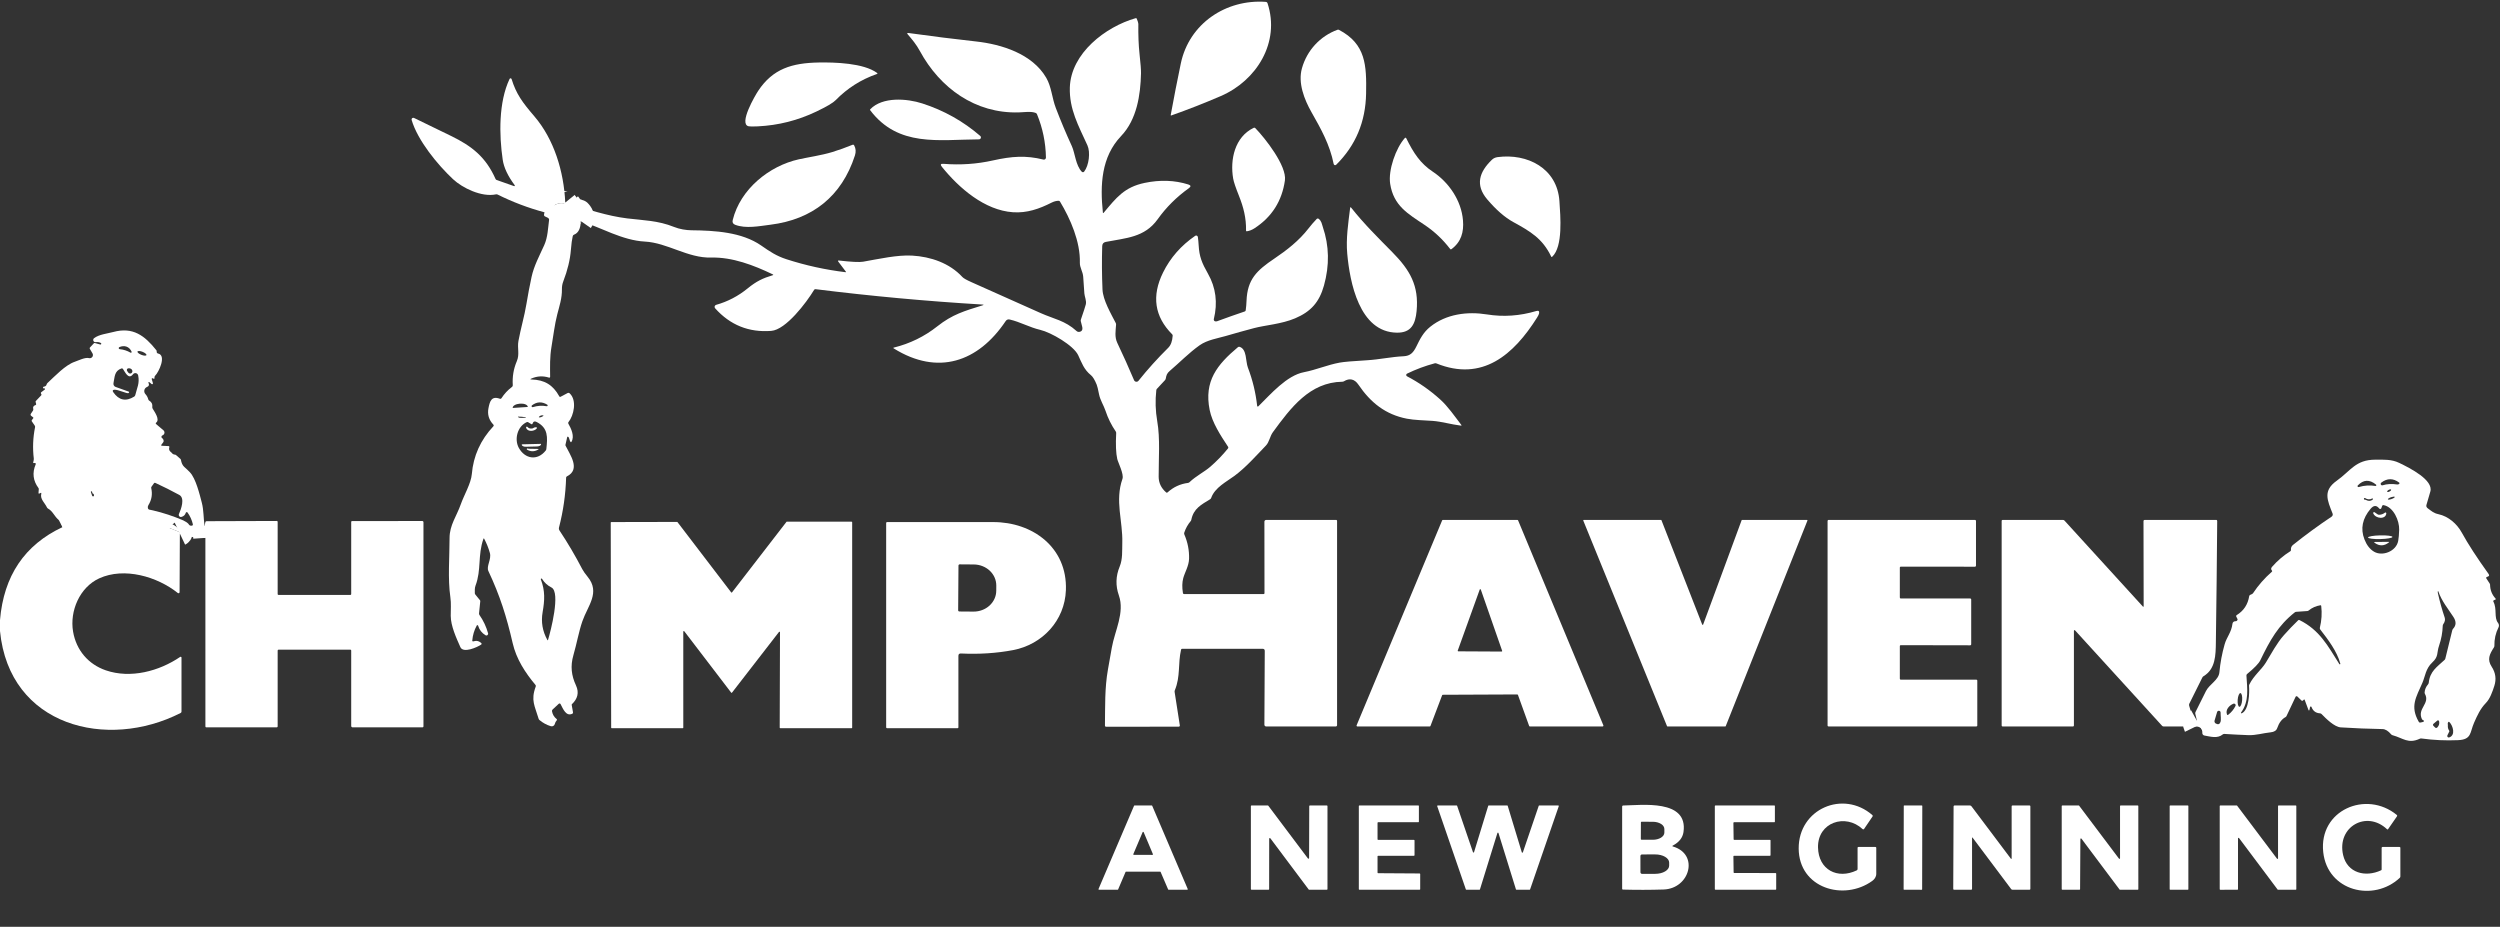 <svg width="205" height="76" viewBox="0 0 205 76" fill="none" xmlns="http://www.w3.org/2000/svg">
<rect x="0" y="0" width="205" height="76" fill="#333333" stroke="none"/>
<path d="M47.628 18.127C47.789 17.897 47.746 17.645 47.501 17.369C47.464 17.326 47.418 17.314 47.365 17.334L47.197 17.393C47.152 17.409 47.116 17.397 47.088 17.36L46.594 16.695" stroke="white" stroke-width="2"/>
<path d="M46.355 16.607C46.367 16.622 46.371 16.637 46.368 16.652C46.357 16.684 46.336 16.696 46.305 16.688C45.601 16.52 45.2 17.057 44.662 17.413" stroke="white" stroke-width="2"/>
<path d="M180.064 59.569C179.96 59.356 179.989 59.205 180.153 59.114" stroke="white" stroke-width="2"/>
<path d="M16.778 43.123L16.846 44.105" stroke="white" stroke-width="2"/>
<path d="M14.751 43.758C14.793 43.738 14.787 43.702 14.734 43.651C14.714 43.631 14.687 43.613 14.652 43.599C11.552 42.266 8.376 42.142 5.126 43.225" stroke="white" stroke-width="2"/>
<path d="M96.825 5.212C97.511 1.922 100.545 -0.084 103.797 0.154C103.828 0.157 103.858 0.168 103.883 0.187C103.908 0.207 103.926 0.233 103.936 0.263C104.996 3.477 103.039 6.612 100.101 7.879C98.759 8.458 97.408 8.987 96.047 9.467C96.008 9.48 95.992 9.467 96 9.426C96.261 8.001 96.536 6.596 96.825 5.212Z" fill="white"/>
<path d="M47.628 18.127C47.788 17.898 47.746 17.645 47.501 17.369C47.463 17.326 47.418 17.315 47.365 17.334L47.196 17.393C47.152 17.409 47.115 17.398 47.088 17.36L46.594 16.696C48.203 17.165 49.803 17.712 51.439 17.91C52.74 18.068 53.963 18.08 55.268 18.608C55.73 18.795 56.272 18.877 56.687 18.882C58.623 18.902 60.828 19.031 62.414 20.13C63.138 20.632 63.654 20.986 64.487 21.256C66.069 21.767 67.686 22.122 69.338 22.321C69.379 22.326 69.387 22.312 69.362 22.279L68.744 21.458C68.688 21.385 68.706 21.353 68.797 21.363C69.818 21.48 70.477 21.512 70.773 21.46C72.082 21.231 73.582 20.891 74.794 20.959C76.322 21.047 77.862 21.571 78.92 22.719C79.014 22.821 79.264 22.962 79.669 23.142C81.561 23.981 83.451 24.825 85.338 25.674C86.415 26.157 87.327 26.279 88.278 27.145C88.309 27.174 88.347 27.195 88.388 27.206C88.429 27.218 88.473 27.22 88.515 27.213C88.738 27.171 88.808 27.009 88.723 26.726C88.685 26.601 88.652 26.473 88.625 26.341C88.614 26.294 88.617 26.248 88.633 26.202C88.858 25.549 88.992 25.135 89.036 24.962C89.109 24.671 88.936 24.323 88.917 24.058C88.885 23.604 88.854 23.149 88.823 22.693C88.795 22.278 88.536 21.935 88.548 21.545C88.595 19.828 87.772 17.939 86.919 16.528C86.906 16.507 86.888 16.49 86.867 16.479C86.846 16.467 86.822 16.462 86.797 16.463C86.612 16.468 86.422 16.519 86.229 16.616C85.219 17.127 84.219 17.483 83.061 17.404C80.739 17.243 78.646 15.429 77.237 13.682C77.088 13.498 77.131 13.416 77.365 13.434C78.75 13.544 80.103 13.452 81.423 13.156C82.964 12.812 84.121 12.728 85.561 13.085C85.586 13.092 85.612 13.092 85.636 13.086C85.661 13.081 85.685 13.07 85.704 13.054C85.724 13.038 85.74 13.017 85.751 12.994C85.762 12.97 85.767 12.945 85.767 12.919C85.746 11.687 85.501 10.502 85.033 9.365C85.014 9.318 84.981 9.284 84.934 9.264C84.57 9.107 83.938 9.206 83.54 9.217C79.982 9.322 77.081 7.23 75.428 4.18C75.143 3.653 74.804 3.247 74.44 2.823C74.359 2.73 74.38 2.691 74.502 2.707C76.385 2.97 78.231 3.201 80.041 3.401C82.133 3.631 84.657 4.416 85.795 6.384C86.225 7.127 86.262 8.032 86.575 8.851C86.98 9.912 87.42 10.958 87.894 11.989C88.144 12.531 88.208 13.57 88.707 14.083C88.721 14.096 88.736 14.106 88.753 14.113C88.77 14.12 88.789 14.122 88.807 14.121C88.826 14.12 88.843 14.115 88.86 14.107C88.876 14.098 88.89 14.086 88.902 14.071C89.293 13.569 89.428 12.488 89.169 11.919C88.435 10.307 87.67 8.948 87.727 7.165C87.817 4.366 90.656 2.194 93.124 1.49C93.167 1.477 93.197 1.492 93.214 1.533C93.302 1.749 93.345 1.889 93.344 1.955C93.332 2.893 93.364 3.711 93.44 4.408C93.528 5.214 93.569 5.747 93.563 6.008C93.524 7.794 93.217 9.807 91.935 11.15C90.298 12.865 90.202 15.181 90.435 17.418C90.442 17.482 90.465 17.489 90.506 17.44C91.538 16.212 92.189 15.347 93.861 14.998C95.127 14.732 96.319 14.775 97.437 15.125C97.659 15.195 97.675 15.297 97.486 15.432C96.481 16.15 95.628 16.999 94.929 17.978C93.854 19.484 92.309 19.514 90.673 19.837C90.484 19.874 90.386 19.99 90.381 20.186C90.345 21.363 90.353 22.549 90.405 23.741C90.442 24.607 91.099 25.72 91.491 26.487C91.512 26.527 91.521 26.572 91.518 26.618C91.484 27.136 91.386 27.627 91.618 28.116C92.101 29.132 92.559 30.151 92.992 31.173C93.006 31.208 93.029 31.238 93.059 31.261C93.088 31.284 93.123 31.298 93.159 31.303C93.196 31.308 93.234 31.304 93.268 31.29C93.302 31.276 93.332 31.253 93.356 31.224C94.106 30.287 94.918 29.386 95.793 28.521C96.008 28.309 96.13 27.979 96.159 27.531C96.163 27.485 96.149 27.445 96.117 27.413C94.669 25.958 94.421 24.269 95.371 22.344C95.968 21.136 96.847 20.133 98.008 19.336C98.028 19.323 98.051 19.314 98.074 19.312C98.098 19.31 98.122 19.314 98.144 19.324C98.165 19.334 98.184 19.349 98.198 19.369C98.213 19.388 98.222 19.411 98.225 19.435C98.255 19.644 98.277 19.874 98.291 20.124C98.341 21.04 98.553 21.56 99.057 22.449C99.703 23.587 99.861 24.828 99.533 26.169C99.528 26.189 99.527 26.21 99.531 26.23C99.534 26.25 99.542 26.27 99.553 26.287C99.565 26.304 99.579 26.319 99.596 26.33C99.614 26.341 99.633 26.348 99.653 26.351C99.669 26.353 99.69 26.355 99.716 26.356C99.743 26.358 99.771 26.353 99.798 26.343C100.552 26.065 101.31 25.797 102.071 25.539C102.115 25.525 102.14 25.494 102.147 25.448C102.183 25.191 102.206 24.934 102.215 24.675C102.281 22.905 103.053 22.178 104.492 21.208C105.53 20.509 106.525 19.73 107.299 18.73C107.497 18.474 107.719 18.216 107.966 17.957C107.987 17.934 108.016 17.92 108.047 17.918C108.078 17.915 108.108 17.924 108.133 17.944C108.368 18.126 108.387 18.363 108.471 18.612C108.997 20.152 109.029 21.752 108.565 23.414C108.185 24.773 107.497 25.551 106.204 26.101C105.09 26.576 103.717 26.668 102.828 26.906C102.043 27.114 101.262 27.332 100.482 27.56C99.881 27.735 98.989 27.873 98.371 28.311C97.478 28.945 96.745 29.714 95.912 30.422C95.69 30.612 95.641 30.771 95.593 31.043C95.583 31.095 95.56 31.14 95.524 31.178L94.868 31.884C94.84 31.913 94.822 31.951 94.817 31.993C94.722 32.848 94.747 33.694 94.892 34.53C95.143 35.975 95.005 37.614 95.01 39.086C95.011 39.595 95.216 40.026 95.626 40.38C95.663 40.413 95.7 40.413 95.737 40.379C96.215 39.943 96.774 39.682 97.416 39.599C97.462 39.592 97.503 39.572 97.537 39.541C98.07 39.032 98.772 38.685 99.24 38.277C99.769 37.818 100.252 37.319 100.689 36.78C100.729 36.731 100.732 36.68 100.696 36.627C100.087 35.707 99.4 34.656 99.192 33.617C98.715 31.246 99.81 29.895 101.511 28.468C101.551 28.434 101.596 28.425 101.646 28.44C102.254 28.626 102.132 29.627 102.327 30.141C102.716 31.16 102.969 32.208 103.087 33.285C103.089 33.296 103.093 33.306 103.099 33.314C103.105 33.323 103.114 33.329 103.124 33.333C103.134 33.336 103.144 33.337 103.155 33.335C103.165 33.333 103.174 33.328 103.182 33.32C104.195 32.324 105.51 30.787 106.929 30.518C107.927 30.326 108.842 29.92 109.853 29.735C110.185 29.673 110.932 29.608 112.095 29.541C113.106 29.481 114.093 29.258 115.101 29.212C115.639 29.187 115.891 28.919 116.136 28.423C116.432 27.816 116.705 27.253 117.286 26.79C118.594 25.746 120.325 25.526 121.92 25.782C123.275 26.001 124.629 25.907 125.982 25.502C126.167 25.447 126.241 25.515 126.203 25.707C126.188 25.782 126.133 25.893 126.039 26.043C124.116 29.098 121.547 31.323 117.784 29.8C117.741 29.782 117.696 29.779 117.65 29.791C116.864 30.001 116.106 30.284 115.376 30.639C115.356 30.649 115.339 30.664 115.327 30.683C115.315 30.702 115.309 30.724 115.308 30.746C115.308 30.769 115.314 30.791 115.325 30.81C115.337 30.829 115.353 30.845 115.373 30.855C116.348 31.364 117.25 31.993 118.081 32.74C118.734 33.326 119.266 34.115 119.823 34.837C119.86 34.886 119.849 34.906 119.789 34.9C119.002 34.806 118.214 34.567 117.482 34.513C116.774 34.462 115.983 34.454 115.362 34.332C113.614 33.993 112.388 33.015 111.387 31.538C111.079 31.082 110.662 30.984 110.207 31.263C110.166 31.288 110.119 31.301 110.071 31.302C107.396 31.341 105.838 33.445 104.378 35.437C104.128 35.777 104.085 36.246 103.807 36.535C102.986 37.389 102.161 38.328 101.222 39.024C100.582 39.497 99.614 39.978 99.317 40.829C99.302 40.874 99.271 40.912 99.23 40.938C98.508 41.383 97.874 41.693 97.687 42.623C97.68 42.663 97.662 42.7 97.636 42.731C97.4 43.011 97.225 43.326 97.109 43.676C97.092 43.725 97.094 43.778 97.115 43.824C97.395 44.473 97.525 45.142 97.503 45.831C97.483 46.413 97.157 46.928 97.027 47.404C96.933 47.755 96.924 48.161 96.999 48.621C97.009 48.682 97.045 48.713 97.106 48.713H103.613C103.663 48.713 103.688 48.687 103.688 48.636L103.681 42.778C103.681 42.758 103.685 42.74 103.692 42.722C103.699 42.705 103.71 42.689 103.723 42.675C103.736 42.662 103.751 42.651 103.769 42.644C103.786 42.636 103.804 42.633 103.823 42.633H109.569C109.588 42.633 109.606 42.64 109.619 42.654C109.633 42.667 109.64 42.686 109.64 42.705V59.461C109.64 59.49 109.629 59.518 109.609 59.538C109.589 59.558 109.561 59.57 109.533 59.57H103.823C103.785 59.57 103.749 59.555 103.722 59.528C103.695 59.5 103.68 59.464 103.68 59.425L103.71 53.378C103.711 53.26 103.652 53.2 103.534 53.2H96.933C96.888 53.2 96.859 53.224 96.848 53.27C96.579 54.44 96.812 55.454 96.335 56.605C96.317 56.649 96.312 56.693 96.319 56.738L96.746 59.484C96.748 59.497 96.747 59.51 96.744 59.523C96.74 59.535 96.734 59.546 96.726 59.556C96.718 59.566 96.708 59.574 96.697 59.579C96.685 59.584 96.673 59.587 96.66 59.587L90.709 59.593C90.639 59.593 90.605 59.557 90.606 59.486C90.626 57.966 90.581 56.417 90.85 54.907C90.957 54.307 91.063 53.706 91.169 53.105C91.409 51.74 92.242 50.228 91.747 48.824C91.467 48.029 91.489 47.24 91.814 46.457C92.065 45.851 92.01 45.159 92.028 44.517C92.081 42.734 91.407 41.065 92.041 39.267C92.177 38.882 91.68 37.925 91.615 37.639C91.508 37.169 91.478 36.461 91.527 35.512C91.53 35.463 91.517 35.417 91.488 35.376C91.129 34.851 90.85 34.287 90.652 33.685C90.51 33.254 90.215 32.812 90.121 32.331C90.042 31.922 89.978 31.658 89.928 31.54C89.767 31.148 89.613 30.892 89.464 30.771C88.877 30.298 88.702 29.749 88.411 29.128C88.034 28.322 86.186 27.256 85.296 27.048C84.428 26.846 83.667 26.404 82.802 26.201C82.658 26.168 82.546 26.21 82.466 26.328C80.208 29.695 76.903 30.822 73.291 28.573C73.237 28.54 73.241 28.515 73.302 28.5C74.621 28.172 75.804 27.594 76.853 26.764C78.106 25.772 79.09 25.5 80.56 25.041C80.685 25.003 80.682 24.98 80.552 24.972C75.979 24.699 71.419 24.279 66.873 23.712C66.823 23.707 66.785 23.725 66.758 23.767C66.125 24.815 64.446 27.04 63.242 27.133C61.408 27.274 59.874 26.656 58.64 25.28C58.62 25.258 58.606 25.232 58.6 25.203C58.593 25.174 58.594 25.144 58.602 25.116C58.611 25.087 58.626 25.062 58.647 25.041C58.667 25.02 58.693 25.006 58.721 24.998C59.666 24.734 60.532 24.282 61.318 23.64C62.019 23.067 62.557 22.808 63.354 22.572C63.421 22.551 63.424 22.526 63.361 22.495C61.818 21.751 60.046 21.072 58.31 21.12C56.396 21.173 54.723 19.902 52.865 19.808C51.052 19.715 49.258 18.649 47.628 18.127Z" fill="white"/>
<path d="M106.76 5.596C107.175 4.124 108.253 2.962 109.672 2.441C109.716 2.424 109.758 2.427 109.799 2.449C112.009 3.612 112.06 5.369 112.02 7.669C111.98 9.986 111.163 11.932 109.568 13.509C109.552 13.525 109.532 13.536 109.51 13.541C109.488 13.546 109.466 13.545 109.444 13.539C109.423 13.532 109.404 13.52 109.39 13.503C109.375 13.486 109.365 13.466 109.361 13.444C109.044 11.857 108.323 10.575 107.538 9.192C106.951 8.157 106.418 6.801 106.76 5.596Z" fill="white"/>
<path d="M62.171 7.451C63.374 5.634 64.946 5.164 67.136 5.125C68.454 5.102 70.808 5.167 71.914 5.977C71.969 6.018 71.965 6.049 71.9 6.071C70.606 6.52 69.481 7.234 68.525 8.213C68.309 8.434 67.785 8.743 66.953 9.142C65.428 9.874 63.822 10.281 62.135 10.361C61.736 10.379 61.485 10.377 61.383 10.354C60.548 10.162 61.935 7.806 62.171 7.451Z" fill="white"/>
<path d="M46.351 16.607C46.363 16.623 46.368 16.637 46.364 16.652C46.353 16.684 46.332 16.696 46.301 16.688C45.597 16.52 45.196 17.057 44.658 17.413C43.318 17.052 42.033 16.566 40.803 15.953C40.761 15.932 40.716 15.926 40.669 15.937C39.493 16.189 37.915 15.411 37.15 14.695C35.884 13.509 34.255 11.533 33.754 9.838C33.746 9.812 33.746 9.784 33.753 9.758C33.761 9.731 33.776 9.708 33.796 9.69C33.816 9.672 33.842 9.661 33.868 9.657C33.895 9.654 33.922 9.658 33.947 9.67C34.974 10.17 35.98 10.659 36.965 11.137C38.749 12.002 39.848 12.911 40.636 14.678C40.654 14.718 40.684 14.745 40.726 14.76L42.154 15.262C42.163 15.265 42.174 15.266 42.183 15.262C42.193 15.259 42.201 15.253 42.207 15.245C42.213 15.237 42.216 15.227 42.216 15.217C42.216 15.207 42.213 15.197 42.207 15.188C41.645 14.436 41.317 13.74 41.223 13.101C40.922 11.063 40.883 8.367 41.786 6.471C41.793 6.455 41.806 6.441 41.821 6.432C41.836 6.423 41.854 6.419 41.871 6.42C41.889 6.421 41.906 6.428 41.92 6.439C41.934 6.45 41.944 6.465 41.95 6.482C42.331 7.714 42.849 8.409 43.807 9.525C45.433 11.42 46.235 14.053 46.351 16.607Z" fill="white"/>
<path d="M71.362 8.957C72.374 7.913 74.376 8.078 75.624 8.481C77.396 9.052 78.981 9.94 80.379 11.146C80.403 11.167 80.421 11.195 80.429 11.226C80.438 11.258 80.436 11.291 80.425 11.321C80.414 11.352 80.394 11.378 80.368 11.397C80.342 11.416 80.311 11.426 80.279 11.427C76.978 11.445 73.659 12.081 71.357 9.041C71.335 9.012 71.337 8.984 71.362 8.957Z" fill="white"/>
<path d="M101.12 14.646C100.851 13.084 101.248 11.228 102.806 10.48C102.853 10.457 102.896 10.465 102.933 10.503C103.738 11.331 105.531 13.608 105.363 14.795C105.122 16.487 104.29 17.795 102.867 18.72C102.663 18.852 102.457 18.933 102.248 18.964C102.198 18.972 102.174 18.95 102.175 18.898C102.196 17.881 101.965 16.985 101.595 16.06C101.323 15.38 101.165 14.908 101.12 14.646Z" fill="white"/>
<path d="M115.309 11.33C115.907 12.543 116.475 13.408 117.467 14.063C118.8 14.942 119.833 16.435 119.965 18.075C120.044 19.035 119.815 19.847 119.012 20.436C118.976 20.462 118.944 20.457 118.916 20.421C118.325 19.646 117.628 18.989 116.826 18.45C115.458 17.532 114.274 16.882 113.994 15.075C113.821 13.959 114.455 12.145 115.2 11.315C115.207 11.306 115.217 11.301 115.227 11.297C115.237 11.293 115.248 11.292 115.258 11.294C115.269 11.296 115.279 11.3 115.288 11.306C115.297 11.312 115.304 11.321 115.309 11.33Z" fill="white"/>
<path d="M60.083 18.045C60.703 15.509 63.076 13.605 65.494 13.066C66.258 12.896 67.374 12.735 68.234 12.472C68.8 12.297 69.357 12.098 69.904 11.874C69.965 11.85 70.011 11.866 70.043 11.924C70.179 12.174 70.2 12.447 70.106 12.741C69.018 16.117 66.597 17.997 63.182 18.426C62.258 18.541 61.167 18.769 60.284 18.433C60.103 18.364 60.036 18.235 60.083 18.045Z" fill="white"/>
<path d="M121.956 16.353C120.948 15.17 121.296 14.1 122.34 13.097C122.461 12.98 122.617 12.909 122.806 12.883C125.23 12.562 127.694 13.783 127.873 16.499C127.954 17.74 128.178 20.208 127.283 21.052C127.246 21.087 127.217 21.081 127.195 21.034C126.488 19.559 125.485 18.974 124.087 18.207C123.398 17.83 122.687 17.212 121.956 16.353Z" fill="white"/>
<path d="M46.349 16.607L46.59 16.695L47.084 17.36C47.112 17.398 47.148 17.409 47.193 17.393L47.361 17.334C47.414 17.314 47.46 17.326 47.497 17.369C47.742 17.645 47.785 17.897 47.624 18.127C47.614 18.736 47.428 19.109 47.064 19.246C47.04 19.255 47.019 19.27 47.002 19.289C46.985 19.308 46.973 19.331 46.967 19.356C46.903 19.62 46.852 19.996 46.814 20.482C46.752 21.287 46.543 22.152 46.188 23.078C46.111 23.277 46.074 23.488 46.078 23.712C46.091 24.462 45.871 25.094 45.697 25.772C45.475 26.632 45.377 27.541 45.224 28.428C45.078 29.271 45.104 30.051 45.111 30.884C45.112 30.957 45.078 30.983 45.01 30.962C44.518 30.808 44.037 30.836 43.567 31.044C43.462 31.09 43.467 31.115 43.581 31.118C44.652 31.145 45.344 31.558 45.869 32.514C45.878 32.529 45.892 32.541 45.908 32.546C45.925 32.551 45.943 32.549 45.958 32.541L46.544 32.23C46.571 32.216 46.602 32.211 46.632 32.215C46.661 32.219 46.689 32.232 46.712 32.253C47.333 32.826 47.05 34.081 46.613 34.615C46.583 34.654 46.579 34.695 46.603 34.737C46.849 35.163 47.124 35.778 46.864 36.221C46.835 36.27 46.804 36.271 46.773 36.224C46.697 36.112 46.682 35.902 46.613 35.834C46.599 35.821 46.584 35.812 46.569 35.808C46.536 35.801 46.517 35.813 46.51 35.844L46.365 36.483C46.361 36.5 46.363 36.518 46.37 36.533C46.73 37.276 47.644 38.486 46.483 39.065C46.465 39.074 46.45 39.088 46.44 39.105C46.429 39.121 46.423 39.141 46.422 39.161C46.381 40.55 46.186 41.915 45.838 43.256C45.827 43.298 45.825 43.341 45.832 43.383C45.84 43.425 45.855 43.465 45.879 43.501C46.554 44.515 47.176 45.572 47.746 46.67C47.83 46.831 47.978 47.041 48.189 47.3C49.243 48.584 48.195 49.678 47.757 50.936C47.468 51.763 47.287 52.803 47.019 53.724C46.759 54.619 46.856 55.4 47.23 56.202C47.508 56.8 47.357 57.313 46.896 57.744C46.889 57.751 46.883 57.76 46.88 57.769C46.877 57.779 46.877 57.789 46.879 57.799L46.984 58.398C46.996 58.466 46.97 58.512 46.909 58.537C46.413 58.746 46.181 58.149 45.966 57.735C45.96 57.722 45.95 57.711 45.938 57.703C45.927 57.694 45.913 57.688 45.899 57.686C45.885 57.683 45.87 57.684 45.856 57.688C45.843 57.692 45.83 57.699 45.819 57.709L45.311 58.183C45.292 58.2 45.278 58.222 45.27 58.246C45.262 58.27 45.26 58.296 45.264 58.322C45.31 58.585 45.436 58.798 45.644 58.962C45.652 58.968 45.658 58.976 45.663 58.985C45.667 58.994 45.67 59.004 45.671 59.014C45.672 59.024 45.671 59.034 45.667 59.043C45.664 59.053 45.659 59.061 45.652 59.069C45.574 59.154 45.522 59.251 45.497 59.36C45.488 59.394 45.473 59.427 45.452 59.456C45.43 59.484 45.404 59.508 45.373 59.526C45.342 59.544 45.308 59.555 45.273 59.559C45.238 59.563 45.202 59.56 45.168 59.549C44.827 59.446 44.516 59.278 44.238 59.044C44.203 59.016 44.178 58.977 44.165 58.934C43.859 57.89 43.505 57.434 43.931 56.295C43.949 56.247 43.941 56.203 43.908 56.163C43.068 55.161 42.337 54.038 42.039 52.737C41.535 50.548 40.995 48.838 40.046 46.823C39.862 46.434 40.315 45.861 40.17 45.342C40.057 44.937 39.901 44.549 39.704 44.178C39.679 44.132 39.658 44.133 39.641 44.183C39.161 45.555 39.485 46.719 38.993 48.02C38.916 48.223 38.937 48.42 38.935 48.63C38.935 48.673 38.949 48.715 38.975 48.748L39.357 49.218C39.366 49.229 39.373 49.242 39.378 49.256C39.382 49.27 39.384 49.285 39.382 49.3L39.281 50.297C39.276 50.345 39.289 50.393 39.317 50.432C39.638 50.891 39.873 51.389 40.022 51.929C40.029 51.956 40.029 51.985 40.02 52.012C40.011 52.039 39.994 52.063 39.972 52.08C39.95 52.098 39.923 52.108 39.895 52.11C39.867 52.112 39.839 52.105 39.815 52.091C39.511 51.909 39.308 51.647 39.205 51.305C39.202 51.293 39.195 51.283 39.186 51.275C39.176 51.267 39.165 51.262 39.153 51.261C39.141 51.26 39.129 51.262 39.118 51.268C39.107 51.274 39.098 51.283 39.093 51.294C38.884 51.678 38.762 52.09 38.726 52.528C38.725 52.539 38.727 52.549 38.731 52.559C38.735 52.569 38.742 52.577 38.75 52.583C38.758 52.59 38.768 52.594 38.778 52.596C38.788 52.598 38.799 52.597 38.809 52.593C39.055 52.51 39.273 52.556 39.464 52.73C39.473 52.738 39.48 52.748 39.485 52.76C39.489 52.771 39.491 52.784 39.49 52.796C39.489 52.809 39.486 52.821 39.479 52.832C39.473 52.843 39.464 52.852 39.454 52.858C39.135 53.074 37.986 53.595 37.749 53.062C37.417 52.311 36.964 51.331 36.96 50.5C36.957 49.985 37.005 49.488 36.93 48.973C36.71 47.466 36.865 45.656 36.864 44.116C36.864 43.058 37.447 42.318 37.782 41.358C38.042 40.616 38.626 39.634 38.689 38.882C38.814 37.385 39.404 36.075 40.459 34.953C40.475 34.934 40.484 34.911 40.484 34.886C40.484 34.861 40.474 34.837 40.457 34.82C40.087 34.433 39.953 33.981 40.055 33.466C40.163 32.914 40.299 32.443 40.987 32.697C41.011 32.706 41.037 32.706 41.061 32.698C41.085 32.69 41.106 32.674 41.12 32.653C41.354 32.291 41.642 31.982 41.985 31.726C42.006 31.71 42.023 31.69 42.034 31.666C42.045 31.642 42.049 31.615 42.048 31.588C42.003 30.894 42.113 30.238 42.377 29.623C42.627 29.044 42.404 28.553 42.512 27.961C42.699 26.937 43.004 25.925 43.167 24.929C43.289 24.187 43.429 23.449 43.587 22.715C43.786 21.79 44.235 20.97 44.624 20.109C44.926 19.444 44.933 18.696 45.031 17.981C45.037 17.936 45.02 17.903 44.98 17.884L44.679 17.741C44.637 17.72 44.614 17.686 44.61 17.639C44.604 17.574 44.62 17.498 44.656 17.413C45.194 17.057 45.595 16.52 46.299 16.688C46.33 16.696 46.351 16.684 46.362 16.652C46.366 16.637 46.361 16.622 46.349 16.607ZM43.622 33.237C43.606 33.249 43.594 33.266 43.59 33.286C43.585 33.306 43.587 33.327 43.596 33.345C43.606 33.363 43.621 33.377 43.64 33.384C43.658 33.392 43.679 33.392 43.698 33.385C44.069 33.266 44.447 33.242 44.831 33.311C44.847 33.314 44.862 33.311 44.876 33.303C44.889 33.295 44.9 33.283 44.905 33.268C44.911 33.254 44.911 33.238 44.906 33.223C44.901 33.208 44.892 33.195 44.879 33.187C44.442 32.917 44.023 32.934 43.622 33.237ZM42.043 33.453L43.277 33.37C43.278 33.37 43.278 33.37 43.279 33.37C43.279 33.369 43.28 33.368 43.28 33.368C43.277 33.327 43.259 33.288 43.227 33.252C43.194 33.217 43.148 33.185 43.09 33.16C43.032 33.136 42.964 33.117 42.89 33.106C42.816 33.096 42.738 33.093 42.659 33.098L42.621 33.101C42.462 33.112 42.312 33.155 42.203 33.22C42.094 33.285 42.035 33.368 42.041 33.45C42.041 33.451 42.041 33.452 42.041 33.452C42.042 33.453 42.043 33.453 42.043 33.453ZM44.255 34.126C44.153 34.2 44.162 34.234 44.282 34.226C44.346 34.222 44.428 34.189 44.526 34.126C44.584 34.089 44.579 34.066 44.51 34.058C44.417 34.047 44.332 34.07 44.255 34.126ZM43.098 34.227C42.964 34.185 42.619 34.152 42.499 34.161C42.465 34.164 42.461 34.177 42.486 34.2C42.616 34.323 42.886 34.232 43.087 34.272C43.09 34.273 43.093 34.273 43.096 34.273C43.099 34.272 43.102 34.271 43.104 34.27C43.107 34.268 43.109 34.266 43.111 34.264C43.113 34.261 43.114 34.259 43.115 34.256C43.115 34.253 43.116 34.25 43.115 34.247C43.115 34.244 43.114 34.241 43.112 34.238C43.111 34.236 43.109 34.233 43.106 34.231C43.104 34.23 43.101 34.228 43.098 34.227ZM42.543 36.725C43.043 37.634 44.065 37.813 44.75 36.943C44.778 36.908 44.795 36.865 44.8 36.82C44.903 35.859 44.967 35.097 44.003 34.601C43.839 34.516 43.727 34.564 43.666 34.744C43.664 34.754 43.659 34.762 43.652 34.769C43.645 34.776 43.637 34.781 43.628 34.785C43.619 34.788 43.61 34.79 43.6 34.789C43.59 34.788 43.581 34.785 43.572 34.781L43.307 34.621C43.27 34.6 43.232 34.598 43.193 34.615C42.416 34.972 42.16 36.03 42.543 36.725ZM45.22 48.174C44.892 48.009 44.634 47.772 44.445 47.463C44.437 47.452 44.426 47.443 44.413 47.44C44.4 47.436 44.386 47.437 44.374 47.443C44.362 47.449 44.353 47.459 44.348 47.472C44.343 47.484 44.344 47.498 44.349 47.511C44.707 48.449 44.666 49.218 44.496 50.19C44.354 51 44.484 51.764 44.887 52.482C44.907 52.519 44.923 52.517 44.936 52.478C45.156 51.765 45.986 48.562 45.22 48.174Z" fill="white"/>
<path d="M110.711 17.055C110.721 16.979 110.75 16.971 110.797 17.031C111.832 18.341 113.004 19.496 114.176 20.685C115.621 22.15 116.362 23.426 116.161 25.512C116.058 26.582 115.714 27.289 114.557 27.279C111.447 27.252 110.684 23.102 110.474 20.808C110.362 19.574 110.554 18.319 110.711 17.055Z" fill="white"/>
<path d="M16.774 43.123L16.843 44.105C16.291 44.092 15.112 44.096 14.991 43.572C14.985 43.548 14.984 43.523 14.988 43.498C14.992 43.474 15.001 43.45 15.014 43.429C15.169 43.171 15.4 43.064 15.708 43.108C15.723 43.11 15.739 43.108 15.753 43.103C15.768 43.098 15.781 43.089 15.791 43.077C15.802 43.066 15.81 43.051 15.814 43.036C15.818 43.021 15.818 43.004 15.815 42.989C15.733 42.638 15.587 42.317 15.378 42.026C15.369 42.014 15.357 42.004 15.343 41.998C15.329 41.992 15.313 41.99 15.298 41.993C15.283 41.995 15.269 42.002 15.258 42.013C15.246 42.023 15.238 42.036 15.234 42.051C15.183 42.224 15.065 42.336 14.878 42.388C14.846 42.397 14.813 42.396 14.781 42.386C14.749 42.376 14.721 42.358 14.7 42.332C14.678 42.307 14.665 42.276 14.66 42.243C14.656 42.21 14.66 42.177 14.674 42.146C14.848 41.76 15.184 40.848 14.703 40.584C14.06 40.234 13.407 39.906 12.744 39.601C12.694 39.578 12.652 39.59 12.62 39.636L12.418 39.919C12.408 39.933 12.401 39.95 12.398 39.967C12.395 39.985 12.395 40.003 12.4 40.02C12.516 40.521 12.438 40.989 12.167 41.424C12.125 41.492 12.109 41.574 12.124 41.653C12.138 41.731 12.182 41.802 12.246 41.85L12.908 42.346C12.926 42.359 12.939 42.377 12.947 42.398C13.078 42.756 13.258 42.828 13.645 42.864C14.146 42.91 14.529 43.152 14.793 43.591C14.852 43.688 14.836 43.745 14.747 43.759C14.789 43.739 14.783 43.703 14.73 43.652C14.71 43.632 14.683 43.614 14.648 43.6C11.548 42.267 8.372 42.142 5.122 43.226L4.841 42.676C4.832 42.657 4.818 42.64 4.802 42.627C4.453 42.334 4.328 41.918 3.943 41.706C3.901 41.683 3.868 41.647 3.847 41.603C3.682 41.243 3.278 40.926 3.382 40.508C3.407 40.409 3.376 40.386 3.289 40.438L3.252 40.46C3.184 40.5 3.154 40.481 3.159 40.402L3.181 40.102C3.182 40.073 3.174 40.044 3.156 40.021C2.707 39.42 2.631 38.77 2.928 38.07C2.933 38.057 2.935 38.044 2.933 38.03C2.932 38.017 2.926 38.004 2.918 37.993C2.91 37.983 2.899 37.974 2.887 37.969C2.875 37.964 2.861 37.962 2.848 37.964L2.775 37.974C2.729 37.98 2.711 37.96 2.722 37.915L2.765 37.727C2.775 37.686 2.777 37.645 2.772 37.604C2.668 36.74 2.702 35.883 2.875 35.031C2.885 34.983 2.876 34.939 2.848 34.898L2.607 34.546C2.597 34.532 2.592 34.515 2.593 34.498C2.593 34.481 2.599 34.464 2.61 34.451L2.722 34.303C2.727 34.297 2.731 34.29 2.733 34.282C2.735 34.274 2.736 34.266 2.735 34.258C2.733 34.251 2.731 34.243 2.727 34.236C2.723 34.229 2.717 34.223 2.711 34.218L2.554 34.096C2.53 34.078 2.514 34.051 2.509 34.021C2.505 33.99 2.511 33.959 2.528 33.934L2.707 33.665C2.732 33.626 2.739 33.584 2.727 33.539C2.679 33.377 2.744 33.268 2.921 33.212C2.937 33.207 2.95 33.196 2.958 33.181C2.966 33.166 2.968 33.148 2.964 33.132L2.919 32.955C2.916 32.943 2.916 32.93 2.919 32.918C2.922 32.905 2.928 32.894 2.937 32.885L3.379 32.418C3.407 32.388 3.41 32.356 3.389 32.321L3.359 32.271C3.349 32.254 3.346 32.233 3.349 32.213C3.353 32.194 3.364 32.176 3.381 32.164L3.667 31.948C3.678 31.939 3.685 31.926 3.688 31.912C3.69 31.899 3.688 31.884 3.681 31.872C3.674 31.86 3.664 31.85 3.651 31.845C3.638 31.84 3.624 31.839 3.61 31.844C3.568 31.861 3.542 31.849 3.53 31.809C3.527 31.797 3.527 31.784 3.529 31.772C3.531 31.76 3.535 31.748 3.542 31.738C3.549 31.728 3.558 31.72 3.569 31.714C3.579 31.707 3.591 31.704 3.603 31.703C3.716 31.694 3.789 31.635 3.822 31.527C3.837 31.477 3.863 31.435 3.9 31.401C4.51 30.839 5.353 29.93 6.131 29.665C6.44 29.559 6.984 29.281 7.299 29.365C7.348 29.378 7.4 29.376 7.448 29.359C7.496 29.342 7.538 29.311 7.569 29.27C7.599 29.228 7.617 29.178 7.62 29.127C7.623 29.075 7.611 29.023 7.585 28.979L7.365 28.602C7.342 28.564 7.346 28.528 7.376 28.495L7.692 28.155C7.717 28.128 7.747 28.119 7.782 28.129L8.224 28.251C8.24 28.254 8.257 28.252 8.271 28.244C8.285 28.236 8.296 28.224 8.302 28.208C8.307 28.193 8.307 28.176 8.302 28.161C8.296 28.145 8.286 28.133 8.271 28.125C8.138 28.055 7.999 28.032 7.853 28.057C7.813 28.064 7.772 28.057 7.737 28.037C7.701 28.018 7.673 27.987 7.657 27.949C7.641 27.912 7.638 27.869 7.649 27.83C7.659 27.79 7.682 27.756 7.715 27.731C8.121 27.418 8.805 27.355 9.291 27.223C10.892 26.789 11.859 27.512 12.82 28.718C12.845 28.75 12.855 28.786 12.848 28.827C12.841 28.873 12.854 28.914 12.888 28.95C12.905 28.969 12.935 28.984 12.977 28.993C13.655 29.15 13.035 30.5 12.723 30.806C12.686 30.841 12.668 30.885 12.668 30.936V31.014C12.668 31.025 12.664 31.036 12.658 31.045C12.651 31.054 12.642 31.061 12.631 31.064C12.621 31.068 12.609 31.068 12.599 31.064C12.588 31.061 12.579 31.054 12.573 31.044C12.557 31.023 12.536 31.013 12.508 31.014C12.45 31.015 12.429 31.044 12.446 31.101L12.54 31.417C12.544 31.431 12.544 31.447 12.539 31.461C12.534 31.475 12.524 31.488 12.512 31.496C12.499 31.505 12.484 31.509 12.469 31.508C12.454 31.507 12.44 31.502 12.428 31.492L12.243 31.334C12.235 31.327 12.225 31.323 12.214 31.323C12.203 31.323 12.193 31.326 12.184 31.333C12.176 31.339 12.17 31.348 12.168 31.359C12.166 31.369 12.168 31.38 12.173 31.389C12.256 31.553 12.216 31.668 12.055 31.732C12 31.754 11.952 31.788 11.914 31.833C11.876 31.878 11.85 31.931 11.837 31.989C11.824 32.047 11.826 32.107 11.841 32.164C11.856 32.221 11.885 32.274 11.925 32.317C12.039 32.441 12.117 32.585 12.16 32.751C12.165 32.773 12.175 32.793 12.188 32.81C12.201 32.828 12.217 32.842 12.236 32.853C12.433 32.965 12.517 33.137 12.488 33.369C12.483 33.418 12.492 33.463 12.517 33.505C12.671 33.772 13.141 34.406 12.8 34.661C12.791 34.667 12.784 34.675 12.78 34.684C12.775 34.693 12.772 34.703 12.772 34.714C12.771 34.724 12.773 34.735 12.777 34.744C12.781 34.754 12.788 34.762 12.795 34.769L13.401 35.283C13.432 35.31 13.456 35.344 13.47 35.383C13.485 35.421 13.489 35.463 13.484 35.504C13.478 35.545 13.462 35.583 13.437 35.616C13.412 35.648 13.38 35.674 13.342 35.69C13.284 35.715 13.25 35.75 13.239 35.794C13.227 35.851 13.245 35.895 13.294 35.926C13.363 35.972 13.405 36.044 13.418 36.142C13.424 36.187 13.413 36.228 13.385 36.265L13.242 36.454C13.195 36.517 13.21 36.55 13.288 36.554L13.823 36.579C13.834 36.579 13.844 36.582 13.854 36.588C13.863 36.593 13.871 36.6 13.877 36.609C13.883 36.618 13.887 36.629 13.889 36.639C13.89 36.65 13.889 36.661 13.886 36.671C13.839 36.821 13.869 36.943 13.975 37.036C14.04 37.094 14.073 37.124 14.075 37.125C14.145 37.223 14.236 37.275 14.347 37.281C14.381 37.283 14.411 37.295 14.436 37.317L14.804 37.64C14.82 37.655 14.83 37.675 14.834 37.696C14.876 37.961 14.967 38.156 15.107 38.283C15.301 38.456 15.456 38.605 15.573 38.728C16.06 39.242 16.37 40.537 16.55 41.227C16.71 41.835 16.678 42.471 16.774 43.123ZM10.791 28.837C10.604 28.413 10.197 28.284 9.787 28.463C9.769 28.471 9.755 28.485 9.745 28.502C9.736 28.519 9.732 28.539 9.735 28.559C9.739 28.578 9.748 28.596 9.762 28.61C9.777 28.623 9.795 28.631 9.815 28.633C10.132 28.662 10.428 28.757 10.704 28.918C10.715 28.925 10.728 28.928 10.741 28.926C10.754 28.925 10.766 28.919 10.776 28.91C10.786 28.901 10.792 28.889 10.795 28.876C10.798 28.863 10.796 28.849 10.791 28.837ZM12.006 29.118C12.012 29.101 12.009 29.081 11.997 29.059C11.984 29.037 11.962 29.012 11.933 28.988C11.903 28.963 11.867 28.938 11.825 28.914C11.783 28.89 11.736 28.868 11.688 28.849C11.64 28.83 11.591 28.814 11.545 28.803C11.498 28.792 11.454 28.785 11.415 28.783C11.377 28.781 11.345 28.784 11.321 28.792C11.297 28.8 11.281 28.812 11.275 28.828C11.268 28.845 11.272 28.865 11.284 28.887C11.297 28.909 11.319 28.934 11.348 28.959C11.378 28.983 11.414 29.009 11.456 29.032C11.498 29.056 11.545 29.078 11.593 29.097C11.641 29.116 11.69 29.132 11.736 29.143C11.783 29.154 11.827 29.161 11.865 29.163C11.904 29.165 11.936 29.162 11.96 29.154C11.984 29.146 12 29.134 12.006 29.118ZM10.574 32.2C10.565 32.214 10.551 32.226 10.533 32.236C10.416 32.298 9.669 31.933 9.381 31.959C9.236 31.972 9.205 32.039 9.289 32.161C9.747 32.824 10.318 32.945 11.001 32.524C11.047 32.495 11.081 32.449 11.094 32.395C11.239 31.781 11.458 31.45 11.332 30.791C11.323 30.745 11.302 30.703 11.27 30.669C11.238 30.635 11.197 30.611 11.152 30.6C11.107 30.59 11.06 30.592 11.017 30.608C10.973 30.623 10.935 30.651 10.907 30.688C10.533 31.182 10.246 30.481 10.08 30.25C10.067 30.231 10.048 30.217 10.027 30.21C10.006 30.203 9.983 30.203 9.962 30.211C9.369 30.418 9.413 30.906 9.306 31.412C9.292 31.477 9.302 31.545 9.334 31.603C9.366 31.662 9.417 31.706 9.479 31.728L10.546 32.11C10.592 32.127 10.602 32.157 10.574 32.2ZM10.426 30.421L10.521 30.552C10.547 30.589 10.585 30.615 10.628 30.625C10.672 30.636 10.717 30.63 10.757 30.609C10.796 30.589 10.827 30.554 10.844 30.512C10.861 30.47 10.862 30.423 10.848 30.38C10.806 30.254 10.701 30.193 10.533 30.199C10.508 30.2 10.484 30.207 10.463 30.221C10.442 30.235 10.425 30.254 10.414 30.277C10.403 30.299 10.398 30.325 10.4 30.35C10.402 30.375 10.411 30.4 10.426 30.421ZM7.565 40.393C7.569 40.356 7.559 40.325 7.535 40.301C7.527 40.292 7.516 40.286 7.505 40.285C7.493 40.284 7.481 40.286 7.471 40.293C7.462 40.299 7.454 40.309 7.451 40.32C7.447 40.331 7.448 40.343 7.452 40.354L7.558 40.655C7.564 40.672 7.576 40.686 7.591 40.695C7.606 40.704 7.624 40.708 7.642 40.705C7.659 40.703 7.675 40.694 7.688 40.681C7.7 40.668 7.707 40.651 7.709 40.634C7.714 40.551 7.678 40.495 7.603 40.463C7.59 40.457 7.579 40.448 7.572 40.435C7.565 40.422 7.563 40.408 7.565 40.393Z" fill="white"/>
<path d="M44.012 35.135C43.827 35.374 43.248 35.442 43.14 35.069C43.136 35.054 43.136 35.039 43.142 35.025C43.147 35.011 43.157 34.999 43.17 34.992C43.183 34.985 43.198 34.982 43.212 34.985C43.227 34.987 43.24 34.995 43.25 35.006C43.356 35.128 43.495 35.169 43.67 35.129C43.681 35.127 43.691 35.122 43.7 35.115C43.777 35.06 43.864 35.031 43.961 35.029C43.973 35.029 43.985 35.033 43.995 35.039C44.006 35.045 44.014 35.055 44.02 35.066C44.025 35.077 44.027 35.089 44.026 35.102C44.025 35.114 44.02 35.126 44.012 35.135Z" fill="white"/>
<path d="M44.341 36.397C44.347 36.397 44.353 36.4 44.358 36.404C44.362 36.408 44.364 36.414 44.364 36.42L44.366 36.435C44.366 36.479 44.331 36.522 44.267 36.555C44.204 36.588 44.118 36.608 44.027 36.61L43.134 36.633C43.089 36.634 43.044 36.631 43.002 36.624C42.96 36.616 42.922 36.605 42.89 36.59C42.858 36.575 42.832 36.557 42.814 36.537C42.797 36.517 42.787 36.496 42.787 36.474V36.459C42.786 36.456 42.787 36.453 42.788 36.45C42.789 36.447 42.79 36.445 42.792 36.443C42.794 36.44 42.797 36.438 42.799 36.437C42.802 36.436 42.805 36.435 42.808 36.435L44.341 36.397Z" fill="white"/>
<path d="M43.335 36.797C43.593 36.796 43.85 36.801 44.105 36.811C44.181 36.814 44.186 36.834 44.119 36.872C43.817 37.045 43.518 37.045 43.221 36.873C43.212 36.869 43.205 36.861 43.201 36.853C43.196 36.844 43.194 36.834 43.194 36.825C43.195 36.815 43.198 36.805 43.204 36.797C43.21 36.789 43.218 36.783 43.227 36.779C43.27 36.76 43.307 36.766 43.335 36.797Z" fill="white"/>
<path d="M180.064 59.568C179.96 59.356 179.99 59.204 180.152 59.114L180.014 58.53C180.002 58.481 180.008 58.433 180.031 58.387C180.313 57.809 180.6 57.234 180.892 56.661C181.177 56.101 181.93 55.764 181.99 55.133C182.062 54.352 182.206 53.585 182.421 52.831C182.591 52.232 182.977 51.862 183.063 51.142C183.07 51.086 183.097 51.035 183.139 50.998C183.181 50.961 183.235 50.942 183.29 50.943C183.39 50.946 183.453 50.903 183.48 50.813C183.485 50.797 183.483 50.78 183.476 50.765L183.374 50.562C183.363 50.541 183.361 50.516 183.368 50.493C183.374 50.47 183.389 50.45 183.41 50.438C183.985 50.084 184.326 49.566 184.434 48.886C184.443 48.83 184.474 48.793 184.526 48.775C184.642 48.733 184.714 48.692 184.742 48.652C185.181 47.992 185.697 47.403 186.292 46.884C186.328 46.852 186.33 46.818 186.297 46.783C186.21 46.69 186.214 46.589 186.309 46.48C186.747 45.978 187.246 45.552 187.806 45.202C187.845 45.177 187.863 45.14 187.858 45.092C187.839 44.924 187.897 44.786 188.032 44.678C189.052 43.863 190.105 43.092 191.193 42.365C191.233 42.338 191.262 42.299 191.276 42.253C191.291 42.207 191.289 42.158 191.272 42.113C190.835 41.001 190.465 40.237 191.613 39.42C192.765 38.601 193.159 37.693 194.779 37.693C195.459 37.693 196.095 37.651 196.731 37.955C197.641 38.391 199.559 39.37 199.287 40.309C199.182 40.674 199.075 41.039 198.968 41.403C198.936 41.512 198.974 41.606 199.081 41.686C199.382 41.907 199.564 42.081 199.946 42.162C200.779 42.34 201.473 42.96 201.867 43.676C202.377 44.606 203.109 45.734 204.061 47.059C204.151 47.184 204.107 47.266 203.929 47.307C203.916 47.31 203.904 47.316 203.894 47.324C203.885 47.333 203.877 47.344 203.872 47.356C203.867 47.368 203.866 47.381 203.867 47.394C203.868 47.407 203.873 47.419 203.88 47.43L204.163 47.865C204.178 47.887 204.186 47.913 204.186 47.939C204.19 48.379 204.34 48.759 204.635 49.08C204.642 49.087 204.646 49.096 204.649 49.105C204.651 49.114 204.651 49.124 204.649 49.133C204.647 49.143 204.642 49.151 204.636 49.158C204.629 49.166 204.621 49.171 204.612 49.174L204.502 49.216C204.491 49.22 204.481 49.227 204.472 49.236C204.464 49.244 204.457 49.254 204.453 49.266C204.448 49.277 204.446 49.289 204.447 49.301C204.448 49.314 204.451 49.325 204.457 49.336C204.778 49.941 204.488 50.639 204.841 51.082C204.881 51.133 204.905 51.194 204.912 51.258C204.919 51.322 204.907 51.387 204.878 51.444C204.641 51.916 204.528 52.419 204.54 52.954C204.541 53.001 204.528 53.047 204.502 53.087C204.147 53.643 203.924 54.067 204.318 54.672C204.641 55.167 204.713 55.692 204.534 56.247C204.371 56.748 204.183 57.297 203.837 57.651C203.383 58.119 203.135 58.672 202.874 59.264C202.52 60.065 202.694 60.642 201.56 60.693C200.554 60.738 199.554 60.692 198.559 60.555C198.512 60.549 198.466 60.555 198.422 60.576C197.466 61.02 197.062 60.526 196.181 60.285C196.139 60.272 196.101 60.248 196.073 60.215C195.831 59.931 195.595 59.788 195.366 59.784C194.223 59.764 193.082 59.718 191.943 59.645C191.41 59.61 190.728 58.92 190.368 58.552C190.333 58.517 190.29 58.498 190.241 58.494C189.895 58.473 189.663 58.298 189.543 57.971C189.538 57.959 189.529 57.948 189.518 57.941C189.506 57.933 189.493 57.93 189.479 57.931C189.466 57.932 189.453 57.938 189.443 57.947C189.433 57.956 189.426 57.968 189.423 57.981L189.386 58.165C189.36 58.296 189.324 58.299 189.277 58.175L188.988 57.397C188.969 57.348 188.942 57.342 188.906 57.378L188.852 57.433C188.805 57.48 188.759 57.481 188.712 57.434L188.384 57.114C188.373 57.104 188.36 57.097 188.346 57.092C188.332 57.088 188.317 57.087 188.303 57.09C188.288 57.093 188.275 57.099 188.263 57.108C188.252 57.117 188.243 57.129 188.237 57.142L187.494 58.715C187.476 58.754 187.449 58.783 187.411 58.804C187.11 58.965 186.882 59.267 186.729 59.709C186.661 59.906 186.483 60.02 186.195 60.05C185.57 60.115 184.983 60.303 184.375 60.282C183.715 60.258 183.055 60.224 182.395 60.182C182.347 60.179 182.305 60.193 182.267 60.222C181.825 60.583 181.267 60.401 180.762 60.314C180.711 60.305 180.665 60.277 180.633 60.236C180.601 60.194 180.585 60.142 180.589 60.089C180.611 59.762 180.436 59.588 180.064 59.568ZM196.567 39.727C196.636 39.738 196.693 39.72 196.738 39.673C196.745 39.666 196.75 39.658 196.753 39.648C196.756 39.639 196.758 39.629 196.757 39.619C196.756 39.609 196.753 39.6 196.748 39.591C196.744 39.583 196.737 39.575 196.729 39.569C196.239 39.203 195.751 39.205 195.266 39.575C195.242 39.593 195.226 39.618 195.219 39.647C195.212 39.676 195.216 39.706 195.229 39.733C195.243 39.759 195.265 39.78 195.292 39.791C195.319 39.802 195.35 39.803 195.377 39.794C195.728 39.682 196.124 39.66 196.567 39.727ZM194.788 39.85C194.801 39.852 194.815 39.85 194.827 39.844C194.839 39.837 194.848 39.827 194.854 39.814C194.86 39.801 194.861 39.787 194.858 39.774C194.854 39.761 194.847 39.749 194.836 39.74C194.305 39.301 193.806 39.322 193.339 39.804C193.326 39.817 193.318 39.833 193.316 39.851C193.314 39.869 193.318 39.887 193.327 39.903C193.336 39.918 193.35 39.93 193.367 39.936C193.383 39.943 193.402 39.944 193.419 39.938C193.87 39.803 194.326 39.774 194.788 39.85ZM196.07 40.149C196.066 40.14 196.057 40.134 196.045 40.13C196.032 40.127 196.017 40.126 195.999 40.127C195.98 40.129 195.96 40.134 195.939 40.141C195.918 40.148 195.896 40.157 195.875 40.169C195.854 40.18 195.834 40.193 195.816 40.207C195.799 40.22 195.784 40.235 195.772 40.249C195.76 40.263 195.752 40.277 195.749 40.289C195.745 40.302 195.745 40.312 195.75 40.321C195.754 40.33 195.763 40.336 195.775 40.34C195.787 40.344 195.803 40.345 195.821 40.343C195.839 40.341 195.859 40.337 195.881 40.33C195.902 40.322 195.924 40.313 195.945 40.302C195.966 40.29 195.986 40.278 196.003 40.264C196.021 40.25 196.036 40.236 196.048 40.221C196.059 40.207 196.067 40.194 196.071 40.181C196.075 40.169 196.075 40.158 196.07 40.149ZM196.37 40.747C196.364 40.727 196.327 40.719 196.27 40.724C196.212 40.73 196.137 40.747 196.062 40.773C196.025 40.787 195.989 40.801 195.956 40.817C195.922 40.833 195.893 40.849 195.869 40.865C195.845 40.881 195.827 40.896 195.816 40.91C195.804 40.924 195.8 40.936 195.804 40.946C195.81 40.965 195.846 40.973 195.904 40.968C195.962 40.963 196.037 40.945 196.112 40.919C196.149 40.906 196.185 40.891 196.218 40.875C196.251 40.859 196.281 40.843 196.305 40.827C196.329 40.811 196.347 40.796 196.358 40.782C196.369 40.768 196.373 40.756 196.37 40.747ZM193.964 40.976C194.201 41.109 194.403 41.102 194.571 40.955C194.579 40.947 194.584 40.936 194.586 40.924C194.587 40.912 194.584 40.9 194.578 40.891C194.571 40.881 194.562 40.874 194.551 40.871C194.54 40.868 194.528 40.87 194.518 40.875C194.326 40.978 194.133 40.968 193.94 40.843C193.929 40.836 193.916 40.832 193.902 40.833C193.889 40.834 193.876 40.838 193.866 40.846C193.855 40.855 193.848 40.866 193.844 40.879C193.84 40.892 193.84 40.906 193.844 40.918C193.86 40.971 193.9 40.991 193.964 40.976ZM195.269 41.671C195.263 41.688 195.252 41.703 195.238 41.715C195.225 41.726 195.208 41.734 195.191 41.737C195.173 41.739 195.155 41.737 195.138 41.731C195.122 41.724 195.107 41.713 195.096 41.699C194.876 41.418 194.642 41.424 194.392 41.718C193.714 42.516 193.544 43.352 193.884 44.228C194.068 44.7 194.331 45.037 194.674 45.24C195.356 45.645 196.491 45.214 196.652 44.354C196.693 44.136 196.72 43.83 196.732 43.434C196.756 42.721 196.282 41.574 195.452 41.421C195.427 41.416 195.402 41.42 195.381 41.433C195.359 41.445 195.343 41.465 195.335 41.489L195.269 41.671ZM198.594 58.96C198.194 58.092 199.286 57.704 198.845 56.899C198.823 56.86 198.814 56.819 198.818 56.776C198.837 56.529 198.929 56.313 199.093 56.126C199.13 56.084 199.152 56.033 199.158 55.978C199.26 55.041 199.821 54.701 200.454 54.112C200.486 54.083 200.508 54.045 200.518 54.003L201.086 51.683C201.099 51.635 201.122 51.592 201.156 51.556C201.412 51.284 201.422 50.965 201.185 50.599C200.724 49.886 200.234 49.323 199.94 48.487C199.931 48.462 199.92 48.461 199.906 48.482C199.889 48.506 199.89 48.559 199.907 48.639C200.057 49.315 200.243 49.981 200.464 50.638C200.522 50.809 200.483 50.991 200.348 51.182C200.321 51.221 200.306 51.264 200.305 51.311C200.287 51.87 200.187 52.412 200.006 52.938C199.797 53.537 199.984 53.827 199.446 54.322C198.901 54.826 198.868 55.46 198.635 55.994C198.121 57.181 197.606 57.909 198.337 59.184C198.369 59.24 198.416 59.262 198.478 59.248L198.696 59.199C198.746 59.188 198.765 59.157 198.755 59.106C198.749 59.077 198.733 59.06 198.706 59.054C198.654 59.042 198.617 59.01 198.594 58.96ZM189.195 50.106L188.285 50.169C188.243 50.172 188.206 50.186 188.174 50.212C186.809 51.292 186.151 52.479 185.342 54.15C185.218 54.404 184.858 54.778 184.261 55.27C184.243 55.285 184.228 55.304 184.219 55.325C184.209 55.347 184.205 55.371 184.207 55.395C184.269 56.459 184.446 57.505 183.768 58.423C183.763 58.431 183.76 58.441 183.76 58.451C183.76 58.461 183.763 58.471 183.769 58.479C183.775 58.487 183.784 58.492 183.793 58.495C183.802 58.497 183.812 58.496 183.821 58.492C184.429 58.228 184.464 56.761 184.422 56.257C184.418 56.212 184.427 56.166 184.448 56.124C184.785 55.424 185.453 54.897 185.79 54.348C186.269 53.568 186.692 52.744 187.284 52.078C187.658 51.658 188.046 51.254 188.448 50.865C188.481 50.832 188.519 50.826 188.561 50.848C190.214 51.667 190.88 52.957 191.827 54.455C191.833 54.464 191.841 54.471 191.852 54.474C191.862 54.477 191.873 54.476 191.882 54.472C191.892 54.468 191.9 54.46 191.904 54.45C191.909 54.44 191.91 54.429 191.907 54.419C191.637 53.41 190.896 52.437 190.262 51.621C190.226 51.573 190.215 51.521 190.23 51.463C190.374 50.878 190.411 50.286 190.341 49.688C190.335 49.643 190.31 49.624 190.267 49.632C189.906 49.691 189.587 49.834 189.31 50.06C189.276 50.088 189.237 50.104 189.195 50.106ZM183.63 57.957C183.679 57.961 183.73 57.905 183.772 57.802C183.815 57.7 183.845 57.559 183.856 57.41C183.862 57.336 183.863 57.262 183.859 57.194C183.855 57.125 183.846 57.062 183.833 57.008C183.82 56.955 183.802 56.912 183.782 56.882C183.762 56.852 183.739 56.836 183.715 56.834C183.667 56.83 183.615 56.886 183.573 56.988C183.531 57.091 183.5 57.232 183.489 57.381C183.483 57.455 183.483 57.528 183.487 57.597C183.491 57.666 183.5 57.729 183.513 57.782C183.526 57.836 183.543 57.879 183.563 57.908C183.583 57.938 183.606 57.955 183.63 57.957ZM183.14 57.704C182.796 57.844 182.468 58.2 182.612 58.582C182.633 58.637 182.667 58.647 182.713 58.611C182.967 58.418 183.166 58.178 183.309 57.89C183.321 57.866 183.325 57.838 183.321 57.81C183.317 57.783 183.306 57.758 183.287 57.737C183.269 57.717 183.245 57.703 183.219 57.697C183.193 57.691 183.165 57.693 183.14 57.704ZM181.688 59.324C181.881 59.435 182.011 59.396 182.079 59.205C182.148 59.014 182.081 58.636 182.089 58.435C182.09 58.399 182.078 58.364 182.056 58.336C182.033 58.309 182.002 58.29 181.967 58.284C181.932 58.278 181.896 58.285 181.866 58.304C181.836 58.322 181.813 58.351 181.803 58.385L181.594 59.087C181.581 59.132 181.583 59.179 181.601 59.222C181.618 59.265 181.649 59.301 181.688 59.324ZM199.854 59.655C199.999 59.507 200.049 59.336 200.006 59.14C200.002 59.124 199.994 59.109 199.984 59.098C199.973 59.086 199.96 59.077 199.945 59.072C199.93 59.067 199.913 59.066 199.898 59.069C199.882 59.072 199.868 59.079 199.856 59.089L199.542 59.355C199.531 59.365 199.521 59.376 199.515 59.39C199.509 59.403 199.505 59.417 199.504 59.432C199.504 59.446 199.506 59.461 199.511 59.474C199.516 59.488 199.524 59.5 199.534 59.51L199.677 59.655C199.701 59.679 199.733 59.692 199.766 59.692C199.799 59.692 199.831 59.679 199.854 59.655ZM200.725 59.49C200.709 59.649 200.746 59.791 200.835 59.917C200.842 59.926 200.847 59.938 200.848 59.95C200.849 59.962 200.846 59.974 200.841 59.985L200.687 60.296C200.676 60.318 200.672 60.343 200.675 60.367C200.678 60.391 200.688 60.414 200.703 60.433C200.719 60.451 200.739 60.465 200.762 60.471C200.785 60.478 200.809 60.477 200.832 60.47C201.373 60.295 201.152 59.519 200.855 59.216C200.813 59.174 200.776 59.178 200.745 59.229C200.714 59.281 200.706 59.338 200.721 59.402C200.727 59.431 200.729 59.46 200.725 59.49Z" fill="white"/>
<path d="M195.097 42.212C195.272 42.205 195.429 42.146 195.568 42.036C195.578 42.028 195.591 42.023 195.603 42.022C195.616 42.02 195.629 42.023 195.641 42.029C195.652 42.035 195.662 42.045 195.668 42.056C195.675 42.068 195.677 42.081 195.677 42.094C195.642 42.616 194.787 42.548 194.604 42.091C194.599 42.076 194.598 42.06 194.602 42.045C194.606 42.029 194.614 42.016 194.627 42.006C194.639 41.996 194.654 41.991 194.669 41.99C194.685 41.989 194.7 41.994 194.713 42.002L194.957 42.172C195 42.201 195.047 42.214 195.097 42.212Z" fill="white"/>
<path d="M14.748 43.758L14.726 48.558C14.725 48.575 14.72 48.591 14.711 48.605C14.703 48.619 14.69 48.631 14.675 48.638C14.66 48.645 14.644 48.648 14.628 48.646C14.611 48.644 14.596 48.638 14.583 48.628C12.884 47.271 10.184 46.49 8.14 47.423C6.535 48.157 5.703 50.1 5.993 51.797C6.254 53.315 7.239 54.472 8.675 54.967C10.708 55.666 13.052 55.039 14.777 53.865C14.787 53.859 14.799 53.855 14.811 53.854C14.824 53.854 14.836 53.857 14.847 53.863C14.857 53.868 14.866 53.877 14.873 53.888C14.879 53.899 14.882 53.911 14.883 53.923V58.347C14.883 58.401 14.859 58.44 14.811 58.464C8.807 61.53 0.761 59.581 0 51.746V50.847C0.305 47.223 2.012 44.683 5.124 43.225C8.374 42.142 11.549 42.266 14.65 43.599C14.684 43.613 14.711 43.631 14.731 43.651C14.784 43.702 14.79 43.738 14.748 43.758Z" fill="white"/>
<path d="M118.253 57.015L117.3 59.526C117.295 59.539 117.287 59.55 117.276 59.558C117.264 59.566 117.251 59.57 117.238 59.57H111.303C111.292 59.57 111.281 59.567 111.272 59.562C111.262 59.556 111.254 59.549 111.248 59.539C111.242 59.53 111.238 59.519 111.237 59.508C111.236 59.497 111.237 59.486 111.242 59.476L118.255 42.675C118.26 42.662 118.269 42.652 118.28 42.644C118.291 42.637 118.304 42.633 118.317 42.633H124.424C124.437 42.633 124.45 42.637 124.461 42.644C124.472 42.652 124.48 42.662 124.485 42.675L131.475 59.476C131.479 59.486 131.481 59.497 131.48 59.508C131.478 59.519 131.475 59.53 131.469 59.539C131.463 59.549 131.454 59.556 131.445 59.562C131.435 59.567 131.424 59.57 131.413 59.57H125.452C125.438 59.57 125.425 59.565 125.413 59.557C125.402 59.549 125.394 59.538 125.389 59.525L124.474 56.989C124.469 56.976 124.461 56.964 124.449 56.956C124.438 56.948 124.425 56.944 124.411 56.944L118.315 56.971C118.302 56.971 118.288 56.975 118.277 56.983C118.266 56.991 118.257 57.002 118.253 57.015ZM119.536 53.344C119.533 53.351 119.532 53.359 119.533 53.367C119.534 53.374 119.537 53.382 119.541 53.388C119.545 53.395 119.551 53.4 119.558 53.403C119.565 53.407 119.572 53.409 119.58 53.409L123.132 53.428C123.139 53.428 123.147 53.426 123.154 53.422C123.16 53.419 123.166 53.414 123.17 53.407C123.175 53.401 123.177 53.394 123.178 53.386C123.18 53.379 123.179 53.371 123.176 53.364L121.426 48.343C121.423 48.334 121.417 48.326 121.409 48.321C121.401 48.315 121.391 48.312 121.382 48.312C121.372 48.312 121.363 48.315 121.355 48.321C121.347 48.326 121.341 48.334 121.338 48.343L119.536 53.344Z" fill="white"/>
<path d="M139.659 51.21L142.813 42.66C142.816 42.652 142.821 42.645 142.828 42.64C142.835 42.635 142.844 42.633 142.852 42.633H148.17C148.177 42.633 148.184 42.635 148.19 42.638C148.196 42.642 148.201 42.646 148.205 42.652C148.208 42.658 148.211 42.665 148.212 42.672C148.212 42.679 148.211 42.686 148.209 42.692L141.511 59.542C141.507 59.55 141.502 59.557 141.495 59.562C141.488 59.567 141.479 59.57 141.471 59.57H136.735C136.727 59.57 136.718 59.567 136.711 59.562C136.704 59.557 136.699 59.55 136.695 59.542L129.83 42.692C129.828 42.685 129.827 42.678 129.827 42.671C129.828 42.664 129.831 42.657 129.835 42.652C129.839 42.646 129.844 42.641 129.85 42.638C129.856 42.634 129.863 42.633 129.87 42.633H136.2C136.209 42.633 136.217 42.635 136.224 42.64C136.231 42.645 136.237 42.652 136.24 42.66L139.579 51.211C139.582 51.219 139.588 51.226 139.595 51.231C139.602 51.236 139.611 51.239 139.62 51.238C139.628 51.238 139.637 51.235 139.644 51.23C139.651 51.225 139.656 51.218 139.659 51.21Z" fill="white"/>
<path d="M155.864 55.734H162.06C162.081 55.734 162.101 55.742 162.115 55.757C162.13 55.772 162.138 55.792 162.138 55.813V59.49C162.138 59.511 162.13 59.532 162.115 59.547C162.101 59.561 162.081 59.57 162.06 59.57H149.94C149.919 59.57 149.899 59.561 149.884 59.547C149.869 59.532 149.861 59.511 149.861 59.49V42.712C149.861 42.691 149.869 42.671 149.884 42.656C149.899 42.641 149.919 42.633 149.94 42.633H161.953C161.973 42.633 161.993 42.641 162.008 42.656C162.023 42.671 162.031 42.691 162.031 42.712V46.391C162.031 46.412 162.023 46.432 162.008 46.447C161.993 46.462 161.973 46.47 161.953 46.47L155.864 46.466C155.843 46.466 155.823 46.474 155.809 46.489C155.794 46.504 155.786 46.525 155.786 46.546V48.995C155.786 49.016 155.794 49.036 155.809 49.051C155.823 49.066 155.843 49.075 155.864 49.075H161.56C161.581 49.075 161.601 49.083 161.616 49.098C161.63 49.113 161.639 49.133 161.639 49.154V52.836C161.639 52.857 161.63 52.877 161.616 52.892C161.601 52.907 161.581 52.915 161.56 52.915L155.864 52.904C155.843 52.904 155.823 52.912 155.809 52.927C155.794 52.942 155.786 52.962 155.786 52.983V55.654C155.786 55.675 155.794 55.695 155.809 55.71C155.823 55.725 155.843 55.734 155.864 55.734Z" fill="white"/>
<path d="M180.152 59.114C179.989 59.205 179.96 59.356 180.064 59.568L177.413 59.57C177.364 59.57 177.323 59.551 177.29 59.515L170.152 51.688C170.145 51.68 170.135 51.674 170.125 51.672C170.115 51.67 170.104 51.67 170.094 51.674C170.084 51.678 170.076 51.685 170.07 51.694C170.064 51.703 170.061 51.713 170.061 51.724V59.497C170.061 59.517 170.053 59.535 170.04 59.549C170.026 59.562 170.008 59.57 169.989 59.57H164.208C164.189 59.57 164.171 59.562 164.157 59.549C164.144 59.535 164.136 59.517 164.136 59.497V42.705C164.136 42.686 164.144 42.667 164.157 42.654C164.171 42.64 164.189 42.633 164.208 42.633H169.164C169.187 42.633 169.21 42.637 169.231 42.647C169.251 42.656 169.27 42.669 169.285 42.686L175.702 49.722C175.754 49.778 175.78 49.767 175.78 49.691L175.767 42.743C175.767 42.669 175.803 42.633 175.877 42.633H181.731C181.752 42.633 181.773 42.641 181.788 42.656C181.803 42.672 181.811 42.692 181.811 42.714C181.785 46.041 181.749 49.367 181.701 52.689C181.687 53.707 181.677 54.858 180.698 55.443C180.65 55.471 180.614 55.509 180.59 55.559L179.524 57.701C179.498 57.754 179.494 57.809 179.51 57.867L179.634 58.287C179.647 58.333 179.64 58.375 179.613 58.413L179.454 58.636C179.447 58.647 179.442 58.658 179.439 58.671C179.437 58.684 179.437 58.697 179.44 58.709C179.443 58.722 179.449 58.733 179.457 58.743C179.464 58.754 179.474 58.762 179.486 58.768L180.152 59.114Z" fill="white"/>
<path d="M16.842 44.104L16.773 43.123L16.842 42.813C16.853 42.763 16.884 42.738 16.936 42.738L22.685 42.719C22.74 42.719 22.768 42.746 22.768 42.801V48.712C22.768 48.76 22.791 48.784 22.839 48.784H28.728C28.775 48.784 28.799 48.76 28.799 48.712V42.79C28.799 42.774 28.805 42.759 28.816 42.748C28.827 42.737 28.842 42.731 28.858 42.73L34.625 42.722C34.651 42.722 34.676 42.732 34.695 42.751C34.713 42.77 34.724 42.795 34.724 42.822V59.569C34.724 59.588 34.716 59.607 34.703 59.62C34.689 59.634 34.671 59.642 34.652 59.642H28.906C28.878 59.642 28.851 59.63 28.831 59.61C28.81 59.589 28.799 59.562 28.799 59.533V53.344C28.799 53.296 28.775 53.272 28.728 53.272H22.839C22.82 53.272 22.802 53.28 22.788 53.293C22.775 53.307 22.768 53.325 22.768 53.344V59.569C22.768 59.588 22.76 59.607 22.747 59.62C22.733 59.634 22.715 59.642 22.696 59.642H16.916C16.867 59.642 16.843 59.617 16.843 59.568L16.842 44.104Z" fill="white"/>
<path d="M63.879 51.818L60.026 56.794C60.022 56.799 60.016 56.804 60.01 56.807C60.004 56.81 59.997 56.811 59.99 56.811C59.983 56.811 59.977 56.81 59.971 56.807C59.964 56.804 59.959 56.799 59.955 56.794L56.11 51.763C56.104 51.756 56.096 51.751 56.087 51.748C56.078 51.745 56.068 51.745 56.059 51.749C56.05 51.752 56.043 51.758 56.037 51.766C56.032 51.773 56.029 51.783 56.029 51.792L56.03 59.667C56.03 59.68 56.025 59.691 56.017 59.7C56.008 59.709 55.997 59.714 55.984 59.714H50.161C50.149 59.714 50.138 59.709 50.129 59.7C50.121 59.691 50.116 59.68 50.116 59.667L50.08 42.855C50.08 42.843 50.085 42.831 50.093 42.822C50.102 42.813 50.114 42.809 50.126 42.809L55.519 42.798C55.526 42.798 55.533 42.8 55.54 42.803C55.546 42.806 55.552 42.81 55.556 42.816L59.955 48.574C59.959 48.58 59.964 48.584 59.971 48.587C59.977 48.59 59.983 48.592 59.99 48.592C59.997 48.592 60.004 48.59 60.01 48.587C60.016 48.584 60.022 48.58 60.026 48.574L64.49 42.792C64.495 42.787 64.5 42.782 64.507 42.779C64.513 42.776 64.52 42.775 64.527 42.775L69.832 42.779C69.844 42.779 69.856 42.784 69.864 42.793C69.873 42.802 69.878 42.814 69.878 42.826V59.667C69.878 59.68 69.873 59.691 69.864 59.7C69.856 59.709 69.844 59.714 69.832 59.714H63.982C63.97 59.714 63.958 59.709 63.95 59.7C63.941 59.691 63.936 59.68 63.936 59.667L63.96 51.847C63.96 51.838 63.958 51.828 63.952 51.821C63.947 51.813 63.939 51.807 63.93 51.804C63.921 51.8 63.911 51.8 63.902 51.803C63.893 51.806 63.885 51.811 63.879 51.818Z" fill="white"/>
<path d="M81.44 42.81C84.661 42.803 87.53 44.883 87.404 48.388C87.315 50.895 85.466 52.851 83.079 53.307C81.723 53.565 80.293 53.658 78.79 53.586C78.656 53.581 78.589 53.646 78.589 53.782V59.642C78.589 59.69 78.565 59.714 78.518 59.714H72.736C72.717 59.714 72.699 59.706 72.686 59.693C72.672 59.679 72.665 59.661 72.665 59.642V42.887C72.665 42.835 72.691 42.809 72.742 42.809C75.654 42.816 78.553 42.817 81.44 42.81ZM78.595 46.377L78.569 50.04C78.569 50.053 78.572 50.066 78.576 50.079C78.581 50.091 78.589 50.103 78.598 50.112C78.607 50.122 78.618 50.129 78.631 50.135C78.643 50.14 78.656 50.142 78.669 50.142L79.827 50.151C80.319 50.154 80.792 49.977 81.141 49.657C81.491 49.337 81.69 48.901 81.693 48.446L81.696 48.017C81.697 47.792 81.651 47.568 81.559 47.359C81.467 47.15 81.332 46.959 81.161 46.798C80.99 46.638 80.786 46.51 80.561 46.422C80.337 46.334 80.096 46.288 79.853 46.286L78.695 46.277C78.669 46.277 78.643 46.288 78.625 46.306C78.606 46.325 78.595 46.35 78.595 46.377Z" fill="white"/>
<path d="M195.183 44.204C195.735 44.191 196.181 44.113 196.179 44.029C196.177 43.945 195.728 43.887 195.177 43.9C194.625 43.913 194.179 43.991 194.181 44.075C194.183 44.159 194.632 44.217 195.183 44.204Z" fill="white"/>
<path d="M194.729 44.517C194.658 44.467 194.666 44.442 194.751 44.441L195.872 44.431C195.923 44.431 195.928 44.447 195.888 44.478C195.506 44.782 195.12 44.795 194.729 44.517Z" fill="white"/>
<path d="M153.525 72.235C151.198 73.916 147.51 72.835 147.492 69.58C147.475 66.329 151.14 64.751 153.531 66.834C153.572 66.87 153.577 66.91 153.547 66.954L152.856 67.972C152.849 67.982 152.841 67.99 152.831 67.996C152.821 68.002 152.809 68.006 152.798 68.008C152.786 68.009 152.774 68.008 152.763 68.004C152.752 68.001 152.742 67.995 152.733 67.986C151.328 66.675 149.043 67.428 149.077 69.483C149.109 71.322 150.673 72.125 152.249 71.372C152.297 71.349 152.321 71.311 152.321 71.258V69.522C152.321 69.474 152.344 69.45 152.392 69.45H153.781C153.829 69.45 153.853 69.474 153.854 69.522C153.858 70.235 153.858 70.945 153.854 71.655C153.852 71.908 153.705 72.105 153.525 72.235Z" fill="white"/>
<path d="M195.295 71.291V69.522C195.295 69.503 195.302 69.485 195.316 69.471C195.329 69.458 195.347 69.45 195.366 69.45H196.758C196.806 69.45 196.83 69.474 196.83 69.522V71.87C196.83 71.916 196.813 71.953 196.781 71.983C194.631 73.996 190.854 73.084 190.505 69.876C190.133 66.433 194.017 64.773 196.527 66.817C196.574 66.854 196.58 66.898 196.546 66.947L195.823 67.991C195.818 67.998 195.812 68.003 195.805 68.007C195.798 68.012 195.79 68.014 195.782 68.015C195.773 68.016 195.765 68.015 195.757 68.012C195.749 68.01 195.742 68.005 195.736 67.999C194.069 66.413 191.602 67.79 192.136 70.114C192.474 71.587 193.96 71.966 195.248 71.365C195.279 71.351 195.295 71.326 195.295 71.291Z" fill="white"/>
<path d="M92.294 71.504L91.687 72.932C91.684 72.941 91.678 72.947 91.671 72.952C91.663 72.957 91.655 72.96 91.646 72.96H90.123C90.115 72.96 90.107 72.958 90.1 72.955C90.094 72.951 90.088 72.946 90.084 72.939C90.079 72.933 90.077 72.925 90.076 72.918C90.075 72.91 90.077 72.902 90.08 72.895L92.992 66.075C92.996 66.067 93.001 66.06 93.009 66.055C93.016 66.05 93.025 66.048 93.034 66.047H94.44C94.448 66.048 94.457 66.05 94.464 66.055C94.472 66.06 94.478 66.067 94.481 66.075L97.392 72.895C97.395 72.902 97.396 72.91 97.396 72.918C97.395 72.925 97.392 72.933 97.388 72.939C97.384 72.946 97.378 72.951 97.371 72.955C97.364 72.958 97.357 72.96 97.349 72.96H95.827C95.819 72.96 95.81 72.957 95.803 72.952C95.795 72.947 95.79 72.941 95.786 72.932L95.172 71.504C95.168 71.495 95.163 71.489 95.155 71.484C95.148 71.479 95.139 71.476 95.131 71.476H92.335C92.327 71.476 92.318 71.479 92.311 71.484C92.303 71.489 92.298 71.495 92.294 71.504ZM92.934 70.033C92.93 70.04 92.929 70.048 92.93 70.056C92.931 70.064 92.933 70.071 92.937 70.078C92.942 70.084 92.948 70.09 92.954 70.094C92.961 70.097 92.969 70.099 92.976 70.099L94.493 70.102C94.5 70.102 94.508 70.101 94.515 70.097C94.522 70.093 94.528 70.088 94.532 70.081C94.537 70.075 94.54 70.067 94.54 70.059C94.541 70.051 94.54 70.043 94.537 70.036L93.782 68.241C93.778 68.232 93.772 68.224 93.764 68.219C93.757 68.214 93.747 68.211 93.738 68.211C93.729 68.211 93.72 68.214 93.712 68.219C93.704 68.224 93.698 68.232 93.695 68.241L92.934 70.033Z" fill="white"/>
<path d="M104.016 72.96H102.625C102.611 72.96 102.597 72.954 102.587 72.944C102.577 72.934 102.572 72.921 102.572 72.906V66.101C102.572 66.087 102.577 66.073 102.587 66.063C102.597 66.053 102.611 66.048 102.625 66.048H103.959C103.967 66.048 103.975 66.05 103.983 66.054C103.99 66.057 103.996 66.063 104.001 66.069L107.251 70.395C107.258 70.403 107.267 70.41 107.278 70.413C107.288 70.416 107.299 70.416 107.309 70.412C107.32 70.409 107.329 70.402 107.335 70.393C107.342 70.385 107.345 70.374 107.346 70.363L107.358 66.101C107.358 66.087 107.364 66.073 107.374 66.063C107.384 66.053 107.397 66.048 107.411 66.048H108.8C108.814 66.048 108.828 66.053 108.838 66.063C108.848 66.073 108.853 66.087 108.853 66.101V72.906C108.853 72.921 108.848 72.934 108.838 72.944C108.828 72.954 108.814 72.96 108.8 72.96H107.353C107.345 72.96 107.337 72.958 107.33 72.954C107.322 72.95 107.316 72.945 107.311 72.938L104.168 68.74C104.161 68.731 104.152 68.725 104.141 68.722C104.131 68.719 104.119 68.719 104.109 68.723C104.099 68.727 104.09 68.733 104.083 68.742C104.077 68.751 104.074 68.762 104.074 68.773L104.069 72.906C104.069 72.921 104.064 72.934 104.054 72.944C104.044 72.954 104.03 72.96 104.016 72.96Z" fill="white"/>
<path d="M113.007 71.602L116.407 71.624C116.42 71.624 116.432 71.629 116.442 71.638C116.451 71.647 116.456 71.66 116.456 71.673V72.911C116.456 72.924 116.451 72.936 116.442 72.945C116.432 72.955 116.42 72.96 116.407 72.96H111.472C111.459 72.96 111.447 72.955 111.438 72.945C111.429 72.936 111.424 72.924 111.424 72.911V66.097C111.424 66.084 111.429 66.071 111.438 66.062C111.447 66.053 111.459 66.047 111.472 66.047H116.3C116.307 66.047 116.313 66.049 116.319 66.051C116.325 66.054 116.33 66.057 116.335 66.062C116.339 66.067 116.343 66.072 116.345 66.078C116.347 66.084 116.349 66.09 116.349 66.097V67.374C116.349 67.38 116.347 67.386 116.345 67.392C116.343 67.398 116.339 67.404 116.335 67.408C116.33 67.413 116.325 67.416 116.319 67.419C116.313 67.421 116.307 67.423 116.3 67.423H113.007C112.994 67.423 112.982 67.428 112.972 67.437C112.963 67.446 112.958 67.459 112.958 67.472V68.821C112.958 68.834 112.963 68.847 112.972 68.856C112.982 68.865 112.994 68.87 113.007 68.87H115.943C115.956 68.87 115.969 68.876 115.978 68.885C115.987 68.894 115.992 68.906 115.992 68.92V70.124C115.992 70.137 115.987 70.15 115.978 70.159C115.969 70.168 115.956 70.173 115.943 70.173H113.007C112.994 70.173 112.982 70.178 112.972 70.188C112.963 70.197 112.958 70.209 112.958 70.222V71.553C112.958 71.566 112.963 71.578 112.972 71.588C112.982 71.597 112.994 71.602 113.007 71.602Z" fill="white"/>
<path d="M124.877 69.888L126.176 66.079C126.179 66.07 126.186 66.062 126.194 66.056C126.202 66.05 126.212 66.047 126.222 66.047H127.773C127.781 66.047 127.788 66.049 127.795 66.053C127.802 66.056 127.807 66.061 127.812 66.068C127.816 66.074 127.819 66.081 127.82 66.089C127.821 66.096 127.82 66.104 127.818 66.111L125.469 72.928C125.466 72.937 125.46 72.945 125.452 72.951C125.444 72.957 125.435 72.96 125.425 72.96H124.352C124.342 72.96 124.332 72.957 124.324 72.951C124.316 72.945 124.31 72.936 124.307 72.927L122.875 68.309C122.872 68.299 122.866 68.291 122.858 68.286C122.85 68.28 122.841 68.277 122.831 68.277C122.822 68.277 122.812 68.28 122.804 68.286C122.796 68.291 122.79 68.299 122.787 68.309L121.357 72.927C121.354 72.936 121.348 72.945 121.34 72.951C121.332 72.957 121.322 72.96 121.312 72.96H120.243C120.233 72.96 120.224 72.957 120.216 72.951C120.208 72.945 120.202 72.937 120.199 72.928L117.852 66.111C117.849 66.104 117.849 66.096 117.85 66.089C117.851 66.081 117.853 66.074 117.858 66.068C117.862 66.061 117.868 66.056 117.874 66.053C117.881 66.049 117.889 66.047 117.896 66.047H119.441C119.45 66.047 119.46 66.051 119.468 66.056C119.476 66.062 119.482 66.07 119.485 66.079L120.783 69.876C120.786 69.886 120.792 69.894 120.8 69.9C120.808 69.906 120.818 69.909 120.828 69.909C120.838 69.909 120.848 69.906 120.856 69.9C120.864 69.893 120.87 69.885 120.873 69.875L122.033 66.081C122.036 66.071 122.042 66.063 122.05 66.057C122.058 66.051 122.068 66.048 122.077 66.047H123.589C123.599 66.048 123.609 66.051 123.617 66.057C123.625 66.063 123.631 66.071 123.633 66.081L124.787 69.887C124.79 69.896 124.796 69.905 124.804 69.911C124.812 69.917 124.821 69.921 124.831 69.921C124.841 69.921 124.851 69.918 124.859 69.912C124.868 69.906 124.874 69.898 124.877 69.888Z" fill="white"/>
<path d="M137.186 69.414C139.353 70.055 138.561 72.871 136.414 72.939C135.305 72.975 134.194 72.977 133.08 72.946C133.038 72.945 133.016 72.923 133.016 72.878V66.151C133.016 66.085 133.049 66.051 133.115 66.05C134.596 66.031 138.434 65.506 138.047 68.224C137.98 68.691 137.691 69.061 137.179 69.332C137.114 69.366 137.117 69.394 137.186 69.414ZM134.554 67.435L134.548 68.805C134.548 68.819 134.553 68.832 134.563 68.842C134.573 68.851 134.586 68.857 134.599 68.857L135.534 68.86C135.658 68.86 135.781 68.846 135.895 68.816C136.009 68.787 136.113 68.744 136.201 68.69C136.289 68.635 136.358 68.57 136.406 68.499C136.453 68.427 136.478 68.351 136.478 68.273V67.978C136.478 67.822 136.38 67.672 136.204 67.561C136.028 67.45 135.789 67.387 135.54 67.386L134.605 67.383C134.591 67.383 134.578 67.389 134.569 67.398C134.559 67.408 134.554 67.421 134.554 67.435ZM134.514 70.196L134.516 71.525C134.516 71.56 134.53 71.593 134.555 71.618C134.579 71.643 134.612 71.657 134.646 71.657L135.73 71.655C136.033 71.654 136.323 71.584 136.537 71.457C136.751 71.332 136.871 71.161 136.871 70.983V70.731C136.871 70.643 136.841 70.556 136.783 70.475C136.726 70.394 136.642 70.32 136.535 70.258C136.429 70.196 136.303 70.146 136.165 70.113C136.026 70.079 135.877 70.062 135.727 70.063L134.644 70.064C134.609 70.064 134.576 70.078 134.552 70.103C134.527 70.127 134.514 70.161 134.514 70.196Z" fill="white"/>
<path d="M145.648 71.641V72.909C145.648 72.923 145.643 72.936 145.634 72.945C145.624 72.955 145.612 72.96 145.598 72.96H140.666C140.653 72.96 140.64 72.955 140.631 72.945C140.621 72.936 140.616 72.923 140.616 72.909V66.098C140.616 66.085 140.621 66.072 140.631 66.062C140.64 66.053 140.653 66.048 140.666 66.048H145.491C145.498 66.048 145.504 66.049 145.511 66.052C145.517 66.054 145.522 66.058 145.527 66.062C145.531 66.067 145.535 66.073 145.538 66.079C145.54 66.085 145.541 66.092 145.541 66.098V67.372C145.541 67.379 145.54 67.385 145.538 67.392C145.535 67.398 145.531 67.403 145.527 67.408C145.522 67.413 145.517 67.416 145.511 67.419C145.504 67.421 145.498 67.423 145.491 67.423H142.189C142.176 67.423 142.163 67.428 142.154 67.438C142.145 67.447 142.139 67.46 142.139 67.474L142.157 68.82C142.157 68.833 142.162 68.846 142.171 68.856C142.181 68.865 142.193 68.871 142.207 68.871H145.134C145.141 68.871 145.148 68.872 145.154 68.874C145.16 68.877 145.165 68.881 145.17 68.885C145.174 68.89 145.178 68.896 145.181 68.902C145.183 68.908 145.184 68.915 145.184 68.921V70.123C145.184 70.136 145.179 70.149 145.17 70.159C145.16 70.168 145.148 70.173 145.134 70.173H142.189C142.176 70.173 142.163 70.179 142.154 70.188C142.145 70.198 142.139 70.211 142.139 70.224L142.157 71.534C142.157 71.547 142.162 71.56 142.171 71.57C142.181 71.579 142.193 71.585 142.207 71.585L145.598 71.591C145.612 71.591 145.624 71.596 145.634 71.605C145.643 71.615 145.648 71.628 145.648 71.641Z" fill="white"/>
<path d="M157.591 66.05L156.146 66.048C156.126 66.047 156.109 66.064 156.109 66.085L156.097 72.921C156.097 72.942 156.114 72.958 156.134 72.959L157.579 72.961C157.6 72.961 157.616 72.944 157.616 72.924L157.628 66.088C157.628 66.067 157.611 66.05 157.591 66.05Z" fill="white"/>
<path d="M161.708 68.724V72.888C161.708 72.936 161.684 72.96 161.636 72.96H160.24C160.191 72.96 160.166 72.934 160.166 72.883L160.194 66.146C160.194 66.08 160.226 66.047 160.29 66.047H161.522C161.581 66.047 161.628 66.071 161.663 66.118L164.892 70.413C164.897 70.419 164.903 70.424 164.91 70.426C164.917 70.428 164.925 70.428 164.932 70.426C164.939 70.423 164.945 70.419 164.949 70.413C164.953 70.407 164.955 70.4 164.955 70.393V66.12C164.955 66.072 164.979 66.047 165.027 66.047H166.419C166.466 66.047 166.49 66.072 166.49 66.12V72.888C166.49 72.936 166.466 72.96 166.419 72.96H165.031C164.982 72.96 164.943 72.94 164.912 72.9L161.765 68.704C161.727 68.653 161.708 68.659 161.708 68.724Z" fill="white"/>
<path d="M170.518 72.96H169.109C169.096 72.96 169.084 72.955 169.075 72.946C169.066 72.936 169.061 72.924 169.061 72.911V66.097C169.061 66.084 169.066 66.071 169.075 66.062C169.084 66.053 169.096 66.048 169.109 66.048H170.45C170.457 66.048 170.465 66.049 170.471 66.052C170.478 66.056 170.484 66.061 170.488 66.066L173.756 70.408C173.762 70.416 173.771 70.422 173.781 70.425C173.79 70.428 173.801 70.428 173.81 70.424C173.82 70.421 173.828 70.415 173.834 70.406C173.84 70.398 173.843 70.388 173.843 70.377V66.097C173.843 66.084 173.848 66.071 173.857 66.062C173.867 66.053 173.879 66.048 173.892 66.048H175.294C175.306 66.048 175.319 66.053 175.328 66.062C175.337 66.071 175.342 66.084 175.342 66.097L175.344 72.911C175.344 72.924 175.338 72.936 175.329 72.946C175.32 72.955 175.308 72.96 175.295 72.96H173.842C173.834 72.96 173.827 72.958 173.82 72.955C173.814 72.952 173.808 72.947 173.803 72.941L170.678 68.769C170.672 68.761 170.664 68.755 170.654 68.752C170.644 68.749 170.634 68.749 170.625 68.752C170.615 68.755 170.607 68.762 170.601 68.77C170.595 68.778 170.591 68.788 170.591 68.798L170.567 72.911C170.567 72.924 170.562 72.936 170.553 72.946C170.544 72.955 170.531 72.96 170.518 72.96Z" fill="white"/>
<path d="M179.402 66.049H177.957C177.932 66.049 177.913 66.069 177.913 66.094V72.915C177.913 72.939 177.932 72.96 177.957 72.96H179.402C179.426 72.96 179.446 72.939 179.446 72.915V66.094C179.446 66.069 179.426 66.049 179.402 66.049Z" fill="white"/>
<path d="M183.469 72.96L182.064 72.961C182.052 72.961 182.04 72.956 182.031 72.947C182.022 72.938 182.017 72.926 182.017 72.913V66.095C182.017 66.083 182.022 66.07 182.031 66.061C182.04 66.052 182.052 66.047 182.064 66.047H183.408C183.415 66.047 183.422 66.049 183.428 66.052C183.435 66.056 183.44 66.061 183.445 66.066L186.715 70.413C186.721 70.421 186.73 70.427 186.739 70.43C186.748 70.433 186.758 70.433 186.767 70.429C186.777 70.426 186.785 70.42 186.791 70.412C186.796 70.404 186.799 70.394 186.799 70.385V66.095C186.799 66.083 186.804 66.07 186.813 66.061C186.822 66.052 186.834 66.047 186.847 66.047H188.251C188.264 66.047 188.276 66.052 188.285 66.061C188.293 66.07 188.298 66.083 188.298 66.095V72.912C188.298 72.925 188.293 72.937 188.285 72.946C188.276 72.955 188.264 72.96 188.251 72.96H186.799C186.792 72.96 186.785 72.958 186.779 72.955C186.772 72.952 186.767 72.947 186.762 72.941L183.6 68.72C183.594 68.712 183.586 68.706 183.577 68.703C183.567 68.701 183.557 68.701 183.548 68.704C183.539 68.707 183.531 68.713 183.525 68.721C183.519 68.729 183.516 68.739 183.516 68.749V72.912C183.516 72.925 183.511 72.937 183.502 72.946C183.493 72.955 183.481 72.96 183.469 72.96Z" fill="white"/>
</svg>
